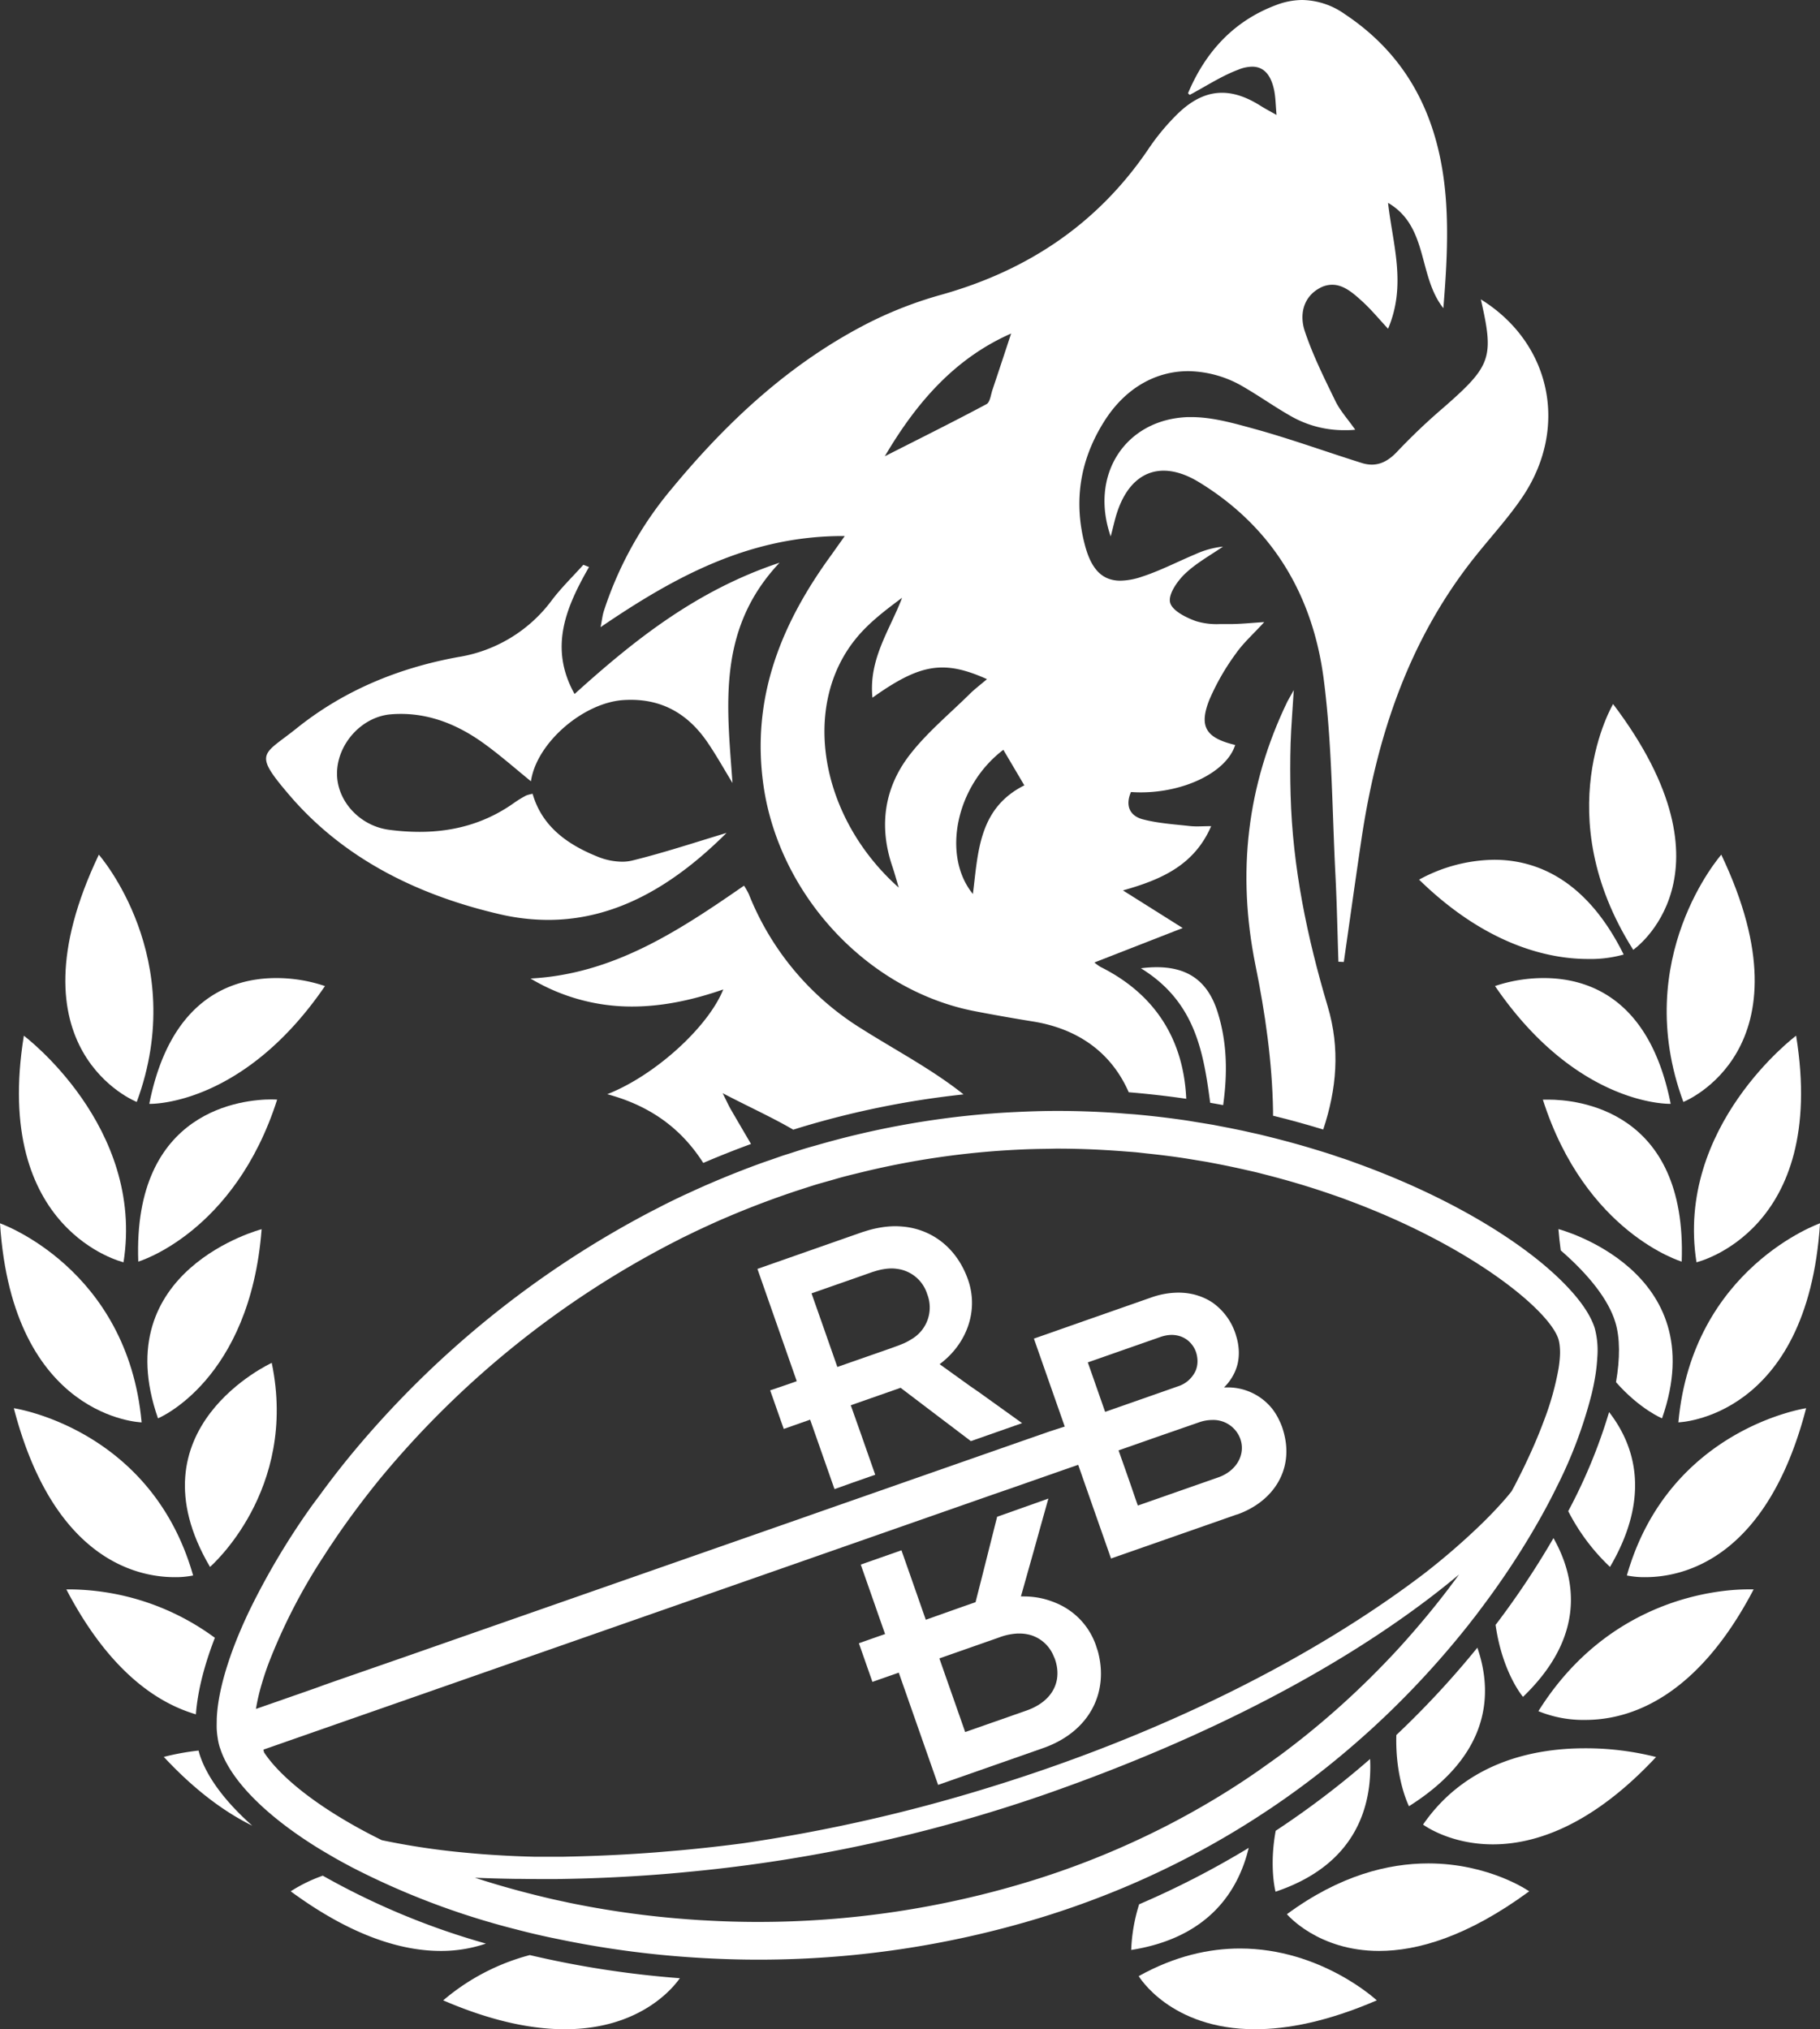 <svg xmlns="http://www.w3.org/2000/svg" viewBox="0 0 575.99 642.19"><rect x="0" y="0" width="575.99" height="642.19" fill="#333333" stroke="none"/><defs><style>.cls-1{fill:#fff;}</style></defs><g id="Livello_2" data-name="Livello 2"><g id="Livello_1-2" data-name="Livello 1"><path class="cls-1" d="M39.09,399.47c6.77-43-31.54-71.7-31.54-71.7C-2.48,389.69,39.09,399.47,39.09,399.47Z"/><path class="cls-1" d="M87.71,348s-.66-.06-1.82-.06c-8.53,0-43.9,2.91-42.13,51.32C43.76,399.28,74.22,390.24,87.71,348Z"/><path class="cls-1" d="M47.48,349.34c2.81,0,30.52-.95,55.37-37.28a48,48,0,0,0-15.45-2.53c-14.05,0-33.55,6.43-40.15,39.8Z"/><path class="cls-1" d="M43.28,348.73c16.81-45.51-12-78.25-12-78.25C1.75,332.43,43.28,348.73,43.28,348.73Z"/><path class="cls-1" d="M140.27,633.05c15.54,6.71,28.24,9.14,38.48,9.14,23.72,0,34.24-13.05,36.41-16.15a308.61,308.61,0,0,1-47.49-7.32A69.49,69.49,0,0,0,140.27,633.05Z"/><path class="cls-1" d="M63.07,554.89c-.08-.29-.15-.59-.23-.89a79.74,79.74,0,0,0-11,2c10,10.75,19.47,17.58,28,21.77C71.08,570,65.27,562.1,63.07,554.89Z"/><path class="cls-1" d="M92,598.54c19.61,14.42,35.44,18.87,47.49,18.87a43.78,43.78,0,0,0,14.3-2.33,233.58,233.58,0,0,1-51.64-21.49A49,49,0,0,0,92,598.54Z"/><path class="cls-1" d="M22.82,503C21.64,503,21,503,21,503c13.32,25.49,28.42,35.85,41,39.53.51-7.06,2.54-15.27,6-24.22A78.43,78.43,0,0,0,22.82,503Z"/><path class="cls-1" d="M4.38,445.66c12.42,47.83,39,53.46,50.85,53.46a28.16,28.16,0,0,0,5.89-.53C47.88,452,4.38,445.66,4.38,445.66Z"/><path class="cls-1" d="M86,431.31S40.66,452,66.46,495.88C66.46,495.88,94.42,471.78,86,431.31Z"/><path class="cls-1" d="M82.8,389S33.56,401.84,50,448.86C50,448.86,79.12,436.92,82.8,389Z"/><path class="cls-1" d="M44.82,450.14c-4.44-48.88-44.82-63-44.82-63C4,449,44.82,450.14,44.82,450.14Z"/><path class="cls-1" d="M436.46,617.41c12.06,0,27.88-4.45,47.5-18.87,0,0-12.59-8.83-31.94-8.83-12.59,0-28,3.73-44.74,16.07C407.28,605.78,417,617.41,436.46,617.41Z"/><path class="cls-1" d="M511.21,418.42c1.52,5,1.52,11.5.22,19C519,446,526,448.86,526,448.86c16.45-47-32.79-59.89-32.79-59.89.18,2.34.44,4.57.73,6.74C503,403.57,509.07,411.4,511.21,418.42Z"/><path class="cls-1" d="M397.23,642.19c10.24,0,22.94-2.43,38.49-9.14,0,0-17.56-16.41-43.29-16.41-9.69,0-20.54,2.33-32.05,8.74C360.38,625.38,370.3,642.19,397.23,642.19Z"/><path class="cls-1" d="M441.91,549.08c-.4,13.86,4,22.53,4,22.53,26.53-16.73,26.35-36.58,21.64-50.17A286.32,286.32,0,0,1,441.91,549.08Z"/><path class="cls-1" d="M473.31,514.18C475.48,529.48,482,537,482,537c20.22-19.44,16.65-37.84,9.64-50.24a264.08,264.08,0,0,1-18.19,27.3Z"/><path class="cls-1" d="M450.37,577.42s8.31,6.26,22.09,6.26c13.08,0,31.11-5.64,51.65-27.64a90.51,90.51,0,0,0-22.53-2.76C485.36,553.28,464,557.66,450.37,577.42Z"/><path class="cls-1" d="M509.53,495.88c13-22.16,7.94-38.39-.29-49a167.83,167.83,0,0,1-12.93,31.35A64.79,64.79,0,0,0,509.53,495.88Z"/><path class="cls-1" d="M358,617.1c24.8-3.91,34-19,37.19-32.31a278.06,278.06,0,0,1-34.68,17.86A54.72,54.72,0,0,0,358,617.1Z"/><path class="cls-1" d="M403.68,598.66c25.75-8.64,30.6-27.36,29.93-42a278.85,278.85,0,0,1-29.88,22.72C401.61,590.94,403.68,598.66,403.68,598.66Z"/><path class="cls-1" d="M536.9,399.47s41.57-9.78,31.53-71.71C568.43,327.76,530.13,356.43,536.9,399.47Z"/><path class="cls-1" d="M501.73,544.3c13.91,0,35.2-6.76,53.26-41.31,0,0-.65,0-1.83,0-8.37,0-43.58,2.24-66.29,38.54A37.52,37.52,0,0,0,501.73,544.3Z"/><path class="cls-1" d="M544.75,270.48s-28.85,32.74-12,78.25C532.71,348.73,574.23,332.43,544.75,270.48Z"/><path class="cls-1" d="M472.87,272.09a50.52,50.52,0,0,0-23.76,6.29c21.65,21.15,41.58,25.11,53.45,25.11a39,39,0,0,0,11.3-1.41C502,278.13,486,272.09,472.87,272.09Z"/><path class="cls-1" d="M490.1,348c-1.16,0-1.82,0-1.82,0,13.48,42.22,43.94,51.26,43.94,51.26C534,350.87,498.63,348,490.1,348Z"/><path class="cls-1" d="M528.73,349.33c-6.6-33.37-26.09-39.8-40.14-39.8a48.05,48.05,0,0,0-15.45,2.52c24.85,36.34,52.55,37.28,55.36,37.28Z"/><path class="cls-1" d="M510.51,222.81s-20.76,34.91,6.37,77.78C516.88,300.59,551.37,276.83,510.51,222.81Z"/><path class="cls-1" d="M520.75,499.12c11.83,0,38.44-5.62,50.85-53.46,0,0-43.49,6.38-56.73,52.93A28.11,28.11,0,0,0,520.75,499.12Z"/><path class="cls-1" d="M576,387.13s-40.38,14.14-44.83,63C531.16,450.14,572,449,576,387.13Z"/><path class="cls-1" d="M348.29,306a16,16,0,0,1-1.94-1.4l27.95-10.91-18.91-11.9c12.42-3.49,22.6-8.09,27.92-20.34-1.7,0-3.16.08-4.5.08a22.2,22.2,0,0,1-2.34-.12c-5-.56-10-.86-14.83-2.13-4.2-1.13-5.54-4.43-3.71-8.63,1,.07,2.06.11,3.09.11,14,0,27.21-6.48,29.89-15-9.26-2.23-11.57-5.75-8.16-14.33a73.75,73.75,0,0,1,8.35-14.56c2.42-3.48,5.71-6.35,9-10-4.14.26-7.55.63-10.95.63H386a22.65,22.65,0,0,1-7.41-.9c-3.2-1.12-7.61-3.33-8.27-5.89s2.18-6.67,4.57-9c3.55-3.43,8-5.87,12.16-8.72a27.76,27.76,0,0,0-8.62,2.35c-5.72,2.39-11.27,5.3-17.15,7.2a21.93,21.93,0,0,1-6.69,1.23c-5.74,0-9.16-3.58-11.17-11-3.8-14.1-1.63-27.39,6.18-39.64,6.56-10.29,16.11-15.67,26.46-15.67a35.22,35.22,0,0,1,17.65,5.07c4.87,2.83,9.48,6.1,14.37,8.9a33.83,33.83,0,0,0,17.33,4.71c1.13,0,2.3,0,3.49-.15-2.39-3.41-4.77-6-6.24-9-3.53-7.25-7.16-14.52-9.71-22.14-1.73-5.16-.61-10.85,4.79-13.73a8.12,8.12,0,0,1,3.91-1c3.64,0,6.69,2.72,9.5,5.28s5.22,5.5,8.14,8.64c5.92-13.94,1.45-26.76,0-39.84,12.85,7.5,9.4,23.11,17.5,33.33.94-11.54,1.64-23.08.79-34.5-1.82-24.18-10.94-44.58-32-58.57A23.85,23.85,0,0,0,412.14,0,23.38,23.38,0,0,0,404,1.55c-13.47,5-22.48,14.81-28,27.93,0,.12.45.47.52.55,5.17-2.75,10.07-6,15.43-8a12,12,0,0,1,4.32-.93c3.74,0,6,2.64,7,7.61.43,2.24.45,4.56.72,7.66-2.16-1.22-3.66-2-5.09-2.91-4.3-2.71-8.31-4.1-12.16-4.1-4.73,0-9.23,2.09-13.76,6.39a71.3,71.3,0,0,0-9.67,11.61c-16,23.51-38.09,38.23-65.32,45.89A126.37,126.37,0,0,0,275.24,102c-24.87,12.6-44.89,31.19-62.5,52.48a115.5,115.5,0,0,0-21.67,39c-.41,1.33-.56,2.76-1,5,23.41-15.95,47-28.84,76.66-28.84h.62c-1.9,2.67-3,4.21-4.05,5.71-16,21.84-25.67,45.38-21.66,73.33,5,34.59,32.92,64.84,67,71.36q9.15,1.76,18.36,3.24c14.27,2.33,24.74,9.88,30.22,22.38,6.15.51,12.23,1.2,18.2,2.07C374.61,329.57,366.08,314.87,348.29,306ZM320,105.55c-1.94,5.88-3.89,11.82-5.89,17.76-.54,1.59-.78,4-1.91,4.59-10.13,5.42-20.43,10.53-32.17,16.49C290.53,126.51,302.85,113.1,320,105.55ZM287.65,239.22c-7.83,10.32-9.51,22.29-5.3,34.81.74,2.17,1.34,4.39,2.08,6.87-25.06-22.3-31-57.65-13.39-79,4-4.87,9.17-8.8,14.45-12.72-3.88,10.22-10.62,19.35-9.38,31.62,9.15-6.53,15.51-9.56,22.14-9.56,4.31,0,8.74,1.28,14.11,3.69-2.06,1.76-4,3.21-5.66,4.88C300.25,226.17,293.1,232.06,287.65,239.22Zm20.25,43.7c-9.86-12.07-5.48-34.18,9.64-45.63l6.64,11.25C309.69,255.8,309.57,269.72,307.9,282.92Z"/><path class="cls-1" d="M186.41,179.45l-1.79-.71c-3.35,3.73-7,7.27-10,11.24a45.82,45.82,0,0,1-29.52,17.94c-18.74,3.39-36.17,10.49-51.2,22.55-10.72,8.61-14,7.51-2.3,21.18,17.35,20.28,40.83,31.67,66.33,37.62a67.78,67.78,0,0,0,15.53,1.85c21.89,0,40.24-11.35,56.48-27.53-9.94,3-19.83,6.28-29.92,8.76a13.4,13.4,0,0,1-3.15.35,20.86,20.86,0,0,1-7.48-1.49c-9.62-3.82-17.83-9.53-20.83-20a12.2,12.2,0,0,0-2,.52,36.17,36.17,0,0,0-3.49,2.09c-9.32,6.74-19.52,9.44-30.31,9.44a73.79,73.79,0,0,1-9.64-.66c-9.15-1.2-16.39-8.95-16.46-17.64-.08-9.34,7.72-18.15,17.06-18.9,1.06-.09,2.1-.13,3.14-.13,9.69,0,18.36,3.64,26.24,9.32,5.12,3.69,9.86,7.88,14.93,12,1.76-12.16,16.55-24.84,29.23-25.7.82-.05,1.62-.08,2.41-.08,10.43,0,18.35,4.8,24.28,13.52,2.82,4.14,5.26,8.52,7.87,12.8-1.75-24.4-5-48.6,14.89-69.71-26.3,8.76-46,24.5-64.87,41.55C173.61,204.87,179.2,192.07,186.41,179.45Z"/><path class="cls-1" d="M377.09,132c-.41,0-.83,0-1.24,0-19.66.75-31.13,18.21-24.34,37.76.89-3.35,1.31-5.38,1.95-7.35,2.84-8.85,8.13-13.45,14.81-13.45,3.42,0,7.2,1.2,11.21,3.65,23.38,14.29,36,35.89,39.44,62.28,2.66,20.52,2.66,41.4,3.72,62.12.47,9.11.63,18.24.94,27.35l1.71.07c1.84-12.84,3.63-25.68,5.53-38.5,4.82-32.55,14.84-63,35.6-89.25,5.06-6.4,10.65-12.42,15.23-19.14,15-22,9.28-49-13-62.8,4.24,18.46,3.3,21-11.59,34.06a193.8,193.8,0,0,0-14.76,14c-2.48,2.68-5.07,4.24-8.14,4.24a10.67,10.67,0,0,1-3.19-.52c-11.07-3.47-22-7.44-33.15-10.56C391.08,134.12,384,132,377.09,132Z"/><path class="cls-1" d="M385.34,320.28c-3-9.51-9.11-14.19-19.27-14.19a39.19,39.19,0,0,0-5,.34C378.28,317,380.86,332.91,383,349c1.37.23,2.74.48,4.1.73C388.47,339.87,388.43,330.07,385.34,320.28Z"/><path class="cls-1" d="M504.72,420.4c-1.18-3.86-4.11-8.31-8.54-13-1.36-1.46-2.86-2.93-4.51-4.43-1.28-1.16-2.62-2.33-4.06-3.51-13.18-10.8-33.14-22.18-57.79-31.15-1.09-.39-2.16-.8-3.28-1.19s-2.21-.74-3.32-1.11-2.18-.75-3.3-1.1-2.32-.72-3.49-1.07q-6.75-2.07-13.88-3.85l-3.33-.83c-1.1-.26-2.22-.5-3.34-.75s-2.19-.5-3.3-.73l-3.33-.68-3.33-.64-2-.39-3.51-.58-1.62-.26c-1.13-.18-2.24-.38-3.38-.55q-7.71-1.14-15.7-1.87c-1.2-.11-2.43-.18-3.64-.28s-2.42-.2-3.64-.27c-5.85-.38-11.79-.59-17.82-.59-4.48,0-9,.15-13.42.37-1.51.07-3,.15-4.54.25s-3,.22-4.55.34a275.25,275.25,0,0,0-53.5,9.86c-1.28.37-2.56.7-3.82,1.09l-.42.13c-1.41.43-2.79.89-4.18,1.34-.82.26-1.65.51-2.47.78-1.1.37-2.17.76-3.26,1.14s-2.19.74-3.27,1.13c-5.24,1.89-10.31,3.9-15.25,6-1,.44-2.07.88-3.09,1.33l-3.14,1.41-.44.21c-1.16.53-2.33,1.05-3.46,1.59q-3.06,1.44-6,2.93c-1,.52-2,1.05-3.05,1.57a309.1,309.1,0,0,0-95.89,77.63q-3.54,4.32-6.83,8.68c-.84,1.11-1.67,2.23-2.48,3.34S99.83,475,99,476.11a231.7,231.7,0,0,0-20,33.45c-.89,1.85-1.72,3.68-2.51,5.49-.63,1.45-1.23,2.89-1.79,4.3-.46,1.16-.89,2.3-1.3,3.43-2.89,8-4.55,15.13-4.8,21.15,0,1.19-.06,2.34,0,3.43a25.43,25.43,0,0,0,.3,2.69,19,19,0,0,0,.63,2.86c.05.16.12.33.18.49,3,9.29,13.12,20,28.65,30,1.9,1.23,3.91,2.44,6,3.65.84.49,1.69,1,2.56,1.47,1.46.83,3,1.64,4.51,2.45a243.77,243.77,0,0,0,51.67,19.56c1.41.37,2.83.73,4.27,1.08q4.41,1.08,9,2a307.06,307.06,0,0,0,44,5.93c1.3.08,2.6.16,3.9.22,5.14.26,10.34.41,15.62.41A305.65,305.65,0,0,0,328.93,607c9.1-2.77,17.74-5.91,26-9.34q2.16-.9,4.29-1.83c1.59-.69,3.15-1.4,4.71-2.11a271,271,0,0,0,32.59-17.76c1.2-.76,2.37-1.53,3.54-2.3l1.76-1.16c1.57-1.05,3.12-2.12,4.65-3.19a273.53,273.53,0,0,0,26.22-20.91c1-.89,2-1.79,2.94-2.69q1.71-1.58,3.35-3.15c1.43-1.37,2.82-2.74,4.19-4.11a282.21,282.21,0,0,0,21.39-24c.78-1,1.55-2,2.3-2.94L468,510l1.31-1.75q1.69-2.26,3.31-4.52a252.35,252.35,0,0,0,14.81-23.21c.61-1.09,1.21-2.17,1.79-3.25s1-1.87,1.48-2.8q1.08-2.08,2.08-4.12a143.18,143.18,0,0,0,11-29.42c.31-1.33.59-2.62.81-3.86.14-.73.26-1.44.37-2.14.29-1.9.46-3.67.55-5.34A27.25,27.25,0,0,0,504.72,420.4Zm-43.54,78.66c-.71,1-1.43,1.94-2.17,2.91l-.55.75c-3.16,4.15-6.66,8.49-10.5,12.94-2.44,2.83-5,5.71-7.75,8.61q-3.19,3.38-6.64,6.8c-.82.8-1.64,1.61-2.48,2.41-5.44,5.26-11.38,10.52-17.81,15.7q-3.81,3.06-7.86,6.08c-1.37,1-2.77,2-4.18,3-.93.66-1.86,1.32-2.81,2-2.39,1.66-4.83,3.31-7.34,4.92-2.07,1.34-4.18,2.65-6.33,3.95q-6.74,4.07-14,7.87c-2.33,1.22-4.72,2.41-7.13,3.58a264.92,264.92,0,0,1-38.19,14.94,293.68,293.68,0,0,1-85.61,12.71c-5.45,0-10.8-.16-16.06-.45-1.16-.06-2.33-.12-3.48-.2s-2.38-.16-3.57-.26c-8.84-.68-17.4-1.74-25.61-3.11-1.78-.3-3.55-.6-5.29-.93s-3.24-.61-4.84-.94c-.9-.18-1.78-.38-2.67-.57-1.2-.26-2.4-.51-3.58-.78-8.61-2-16.77-4.24-24.42-6.75,3.93.17,8.15.29,12.6.36,2.31,0,4.67.06,7.12.06H173l3.44,0,4.19-.08,3.71-.09c8.54-.25,17.71-.73,27.39-1.54l3.71-.33,3.54-.34A482.86,482.86,0,0,0,330.37,568c55.89-19.47,93.44-41.31,117.44-58.84,4.93-3.59,9.28-7,13.11-10.19l.84-.69Zm32.49-69.71c-.07,1.13-.2,2.35-.41,3.68a90.09,90.09,0,0,1-4.72,16.78c-.83,2.22-1.75,4.53-2.78,6.92-.77,1.78-1.59,3.61-2.47,5.47-.46,1-.94,2-1.43,3s-1,2-1.54,3.07-1,2-1.58,3l-.33.64h0a1.06,1.06,0,0,0-.11.13c-.4.53-2.14,2.71-5.41,6.16-1.29,1.36-2.82,2.92-4.63,4.66a218.56,218.56,0,0,1-17.46,15.07c-35.19,26.8-83.64,51.27-139.43,68.26a516.51,516.51,0,0,1-76,17.12c-6.81.91-13.41,1.63-19.81,2.23l-3.74.32-3.91.33c-9.31.72-18.08,1.13-26.26,1.33l-3.53.08-1.44,0-3.44,0-3.11,0h-1c-5.64-.13-11.13-.42-16.48-.82q-2.44-.19-4.86-.42A232.62,232.62,0,0,1,123,582.8l-2.17-.44-2.51-1.26C101,572.24,88.9,562.63,83.57,554.58l-.19-.82,0-.06,6.78-2.37,6-2.1,4.92-1.72,3.21-1.12,3.19-1.12,25-8.73,3.27-1.14,3.21-1.13,1.5-.52,9.55-3.34,101-35.31,18.92-6.62,44.56-15.59,5.8-2,5.22-1.83,12.83-4.49,2.89-1,.58,1.67,1.52,4.35,4.45,12.7,1.43,4.06,1.4,4,1,2.87,28-9.79,6.12-2.14,5.69-2,.1,0c11.28-4,17.63-13.75,15-25a25,25,0,0,0-.75-2.64c-.25-.71-.54-1.38-.84-2a19.76,19.76,0,0,0-2.11-3.57,18,18,0,0,0-14.86-7h-.59a14.66,14.66,0,0,0,2.09-2.51,14.9,14.9,0,0,0,2.26-5.14,16.06,16.06,0,0,0,.25-5,18.11,18.11,0,0,0-.78-3.73c-.05-.16-.08-.32-.14-.49a19.56,19.56,0,0,0-7.21-9.91,17.68,17.68,0,0,0-3-1.64,19,19,0,0,0-3.3-1.08,21.26,21.26,0,0,0-4.6-.5,26,26,0,0,0-8.54,1.51l-12.59,4.41-3.3,1.16-3.3,1.15-14,4.92-3.21,1.12-.79.28,2.42,6.91,4.18,11.92,3.16,9L332.19,453l-3.86,1.35-4.11,1.43-29.54,10.33-6.41,2.24-7.07,2.48-16.91,5.91-5.71,2-5.69,2L134.85,522l-3.22,1.13-3.24,1.13L106.11,532l-3.47,1.22-2.73,1L94.83,536l-1.36.47-6.23,2.18L81,540.82a63.83,63.83,0,0,1,1.9-8.12c.6-2.05,1.32-4.21,2.18-6.5a181.06,181.06,0,0,1,17.51-33.92q1.33-2.1,2.78-4.23c.88-1.31,1.76-2.62,2.69-3.94,3.64-5.19,7.64-10.5,12-15.88a296.9,296.9,0,0,1,92.46-74.75c1-.52,2-1,3-1.55l3.07-1.49c1.22-.6,2.45-1.18,3.7-1.76,1.09-.51,2.19-1,3.3-1.52l1.7-.76c1-.45,2.06-.89,3.1-1.33q8.16-3.49,16.87-6.56c1.09-.38,2.17-.76,3.27-1.13s2.19-.73,3.29-1.08c1.46-.47,2.91-.95,4.39-1.4s3.08-.88,4.63-1.32c1.38-.39,2.76-.81,4.16-1.18s2.85-.72,4.28-1.07a261.55,261.55,0,0,1,51.4-7.52c1.42-.07,2.84-.12,4.26-.16s2.82-.06,4.22-.08c1.13,0,2.26-.06,3.39-.06,7.18,0,14.16.31,21,.84,1.17.1,2.36.17,3.52.27s2.35.25,3.53.38c3.94.41,7.83.88,11.63,1.45,1.13.17,2.24.36,3.36.54l3.35.55,1.19.2,2.78.53q4.62.89,9.1,1.91c1.1.25,2.21.49,3.3.75s2.2.56,3.3.84c7.22,1.84,14.11,3.91,20.62,6.16,1.08.37,2.15.74,3.21,1.12s2.09.77,3.12,1.16c38.67,14.52,62.92,34.61,65.68,43.68a10.88,10.88,0,0,1,.32,1.59A20.12,20.12,0,0,1,493.67,429.35Zm-115.25,4.38a9.23,9.23,0,0,1-5.79,5.06L366,441.12l-14.76,5.17-1.49.52-1.47-4.2-2.75-7.86-1.26-3.6,1.4-.49,3.41-1.19,3.41-1.2,14.66-5.13a12.75,12.75,0,0,1,1.94-.52,10.28,10.28,0,0,1,1.8-.16,8.72,8.72,0,0,1,2.15.29,7.7,7.7,0,0,1,3,1.55,8.23,8.23,0,0,1,2.46,3.57,9.06,9.06,0,0,1,.43,2A7.87,7.87,0,0,1,378.42,433.73Zm1.05,16.39a12.52,12.52,0,0,1,4.16-.74,9.09,9.09,0,0,1,8.91,6c1.72,4.89-1.18,10.14-7,12.17l-25.44,8.91-.61-1.73L357.87,470l-1.75-5L354,459l4.41-1.54,3.42-1.2,3.53-1.24Z"/><path class="cls-1" d="M402.89,351.51c0,.53,0,1.05,0,1.58q8.14,2,15.88,4.37c4.24-12.76,5.42-25.56,1.41-39-6.49-21.8-11.12-44-11.73-66.92-.15-5.43-.16-10.87,0-16.29.16-5.22.62-10.43,1-16.85-1.05,1.92-1.55,2.73-2,3.57-12.88,26.65-16,54.31-10.14,83.41C400.4,320.51,402.63,336.08,402.89,351.51Z"/><path class="cls-1" d="M228.9,313.13c-4.84,12-21.72,27.29-36.72,33.15,14.67,3.94,24,11.76,30.39,21.75q7.35-3.15,15.11-6-3.17-5.4-6.31-10.8c-.78-1.33-1.4-2.75-2.66-5.27,8.07,4.23,15.52,7.57,22.34,11.55l1.74-.55a281.54,281.54,0,0,1,52.15-10.62c-9.91-7.9-21.42-13.92-32.21-20.74A88.39,88.39,0,0,1,237,283a24.25,24.25,0,0,0-1.53-2.72c-20.77,14.38-41.39,28-67.57,29.39A62.17,62.17,0,0,0,200,318.54C209.46,318.54,219.07,316.55,228.9,313.13Z"/><path class="cls-1" d="M346.79,520.56c-.17-.48-.36-.95-.56-1.41a22,22,0,0,0-1.64-3.12,22.36,22.36,0,0,0-8.8-8,25.28,25.28,0,0,0-3.34-1.4,24.18,24.18,0,0,0-3.79-1,26.57,26.57,0,0,0-4.56-.41h-1l4.11-14.59,2-7.19,2.34-8.34.25-.85L318,479.15l-2.42.85-.64,2.51-3.23,12.82-1.31,5.2-1.28,5-.38,1.51-4.18,1.46L293,512.6l-.38-1.06-1.14-3.25-1.27-3.65-1.2-3.42-1.2-3.43-2.52-7.17-12.88,4.52,4.26,12.16,1.21,3.48,1.23,3.49.05.16.95,2.69-2.29.8-4,1.41-2,.71,4.28,12.22,8.34-2.92,12.45,35.52,33.2-11.63c14.8-5.18,20.91-17.73,17.34-30.71C347.21,521.87,347,521.22,346.79,520.56Zm-12.3,10.94c-.73,4.06-3.72,7.77-9.72,9.87l-15.83,5.55-3.48,1.22-1.2-3.43-2.82-8.05-1.24-3.52-2.91-8.31,18.37-6.44.94-.34a19.13,19.13,0,0,1,5.45-1.09l.62,0a12.64,12.64,0,0,1,3.74.56,11.39,11.39,0,0,1,7,6.48c.16.36.33.72.47,1.11a13.86,13.86,0,0,1,.6,2.34A12.15,12.15,0,0,1,334.49,531.5Z"/><path class="cls-1" d="M307,438.64l-2.78-2-6.85-4.92c8.31-6.15,12.52-16.6,9-26.71-2.55-7.29-7.49-12.64-13.9-15.22a23.23,23.23,0,0,0-5.11-1.41c-.54-.09-1.09-.15-1.64-.2-.79-.07-1.58-.12-2.4-.12a28.2,28.2,0,0,0-4.33.36c-.53.08-1.07.18-1.61.29a33,33,0,0,0-3.31.86l-1.16.36-1.83.64-3.57,1.25-27.8,9.75,11.68,33.35.77,2.18-3.56,1.25L243.74,440l.86,2.43,1.23,3.51,1.22,3.48,1,2.79,8.34-2.93,6.34,18.08,1.37,3.9h0l5.6-2,7.29-2.55-1.87-5.33-1.43-4.08-1.44-4.11-3-8.47,8.79-3.08,4.15-1.45,2.83-1,.85.65,12.26,9.31,2.65,2,2.75,2.09,3.73,2.83,16.21-5.69-13.67-9.81ZM288.49,423.8a18.51,18.51,0,0,1-3.45,1.73c-.25.1-.49.21-.75.3l-2.76,1L265,432.6l-1.46-4.19-1.57-4.47-1.62-4.63-3.52-10,7.88-2.76,3.84-1.34,3.79-1.33,3.8-1.34.56-.17a20.41,20.41,0,0,1,3.4-.79,17.21,17.21,0,0,1,2.1-.16,12.4,12.4,0,0,1,1.65.13,11.48,11.48,0,0,1,9.59,8A11.6,11.6,0,0,1,288.49,423.8Z"/></g></g></svg>